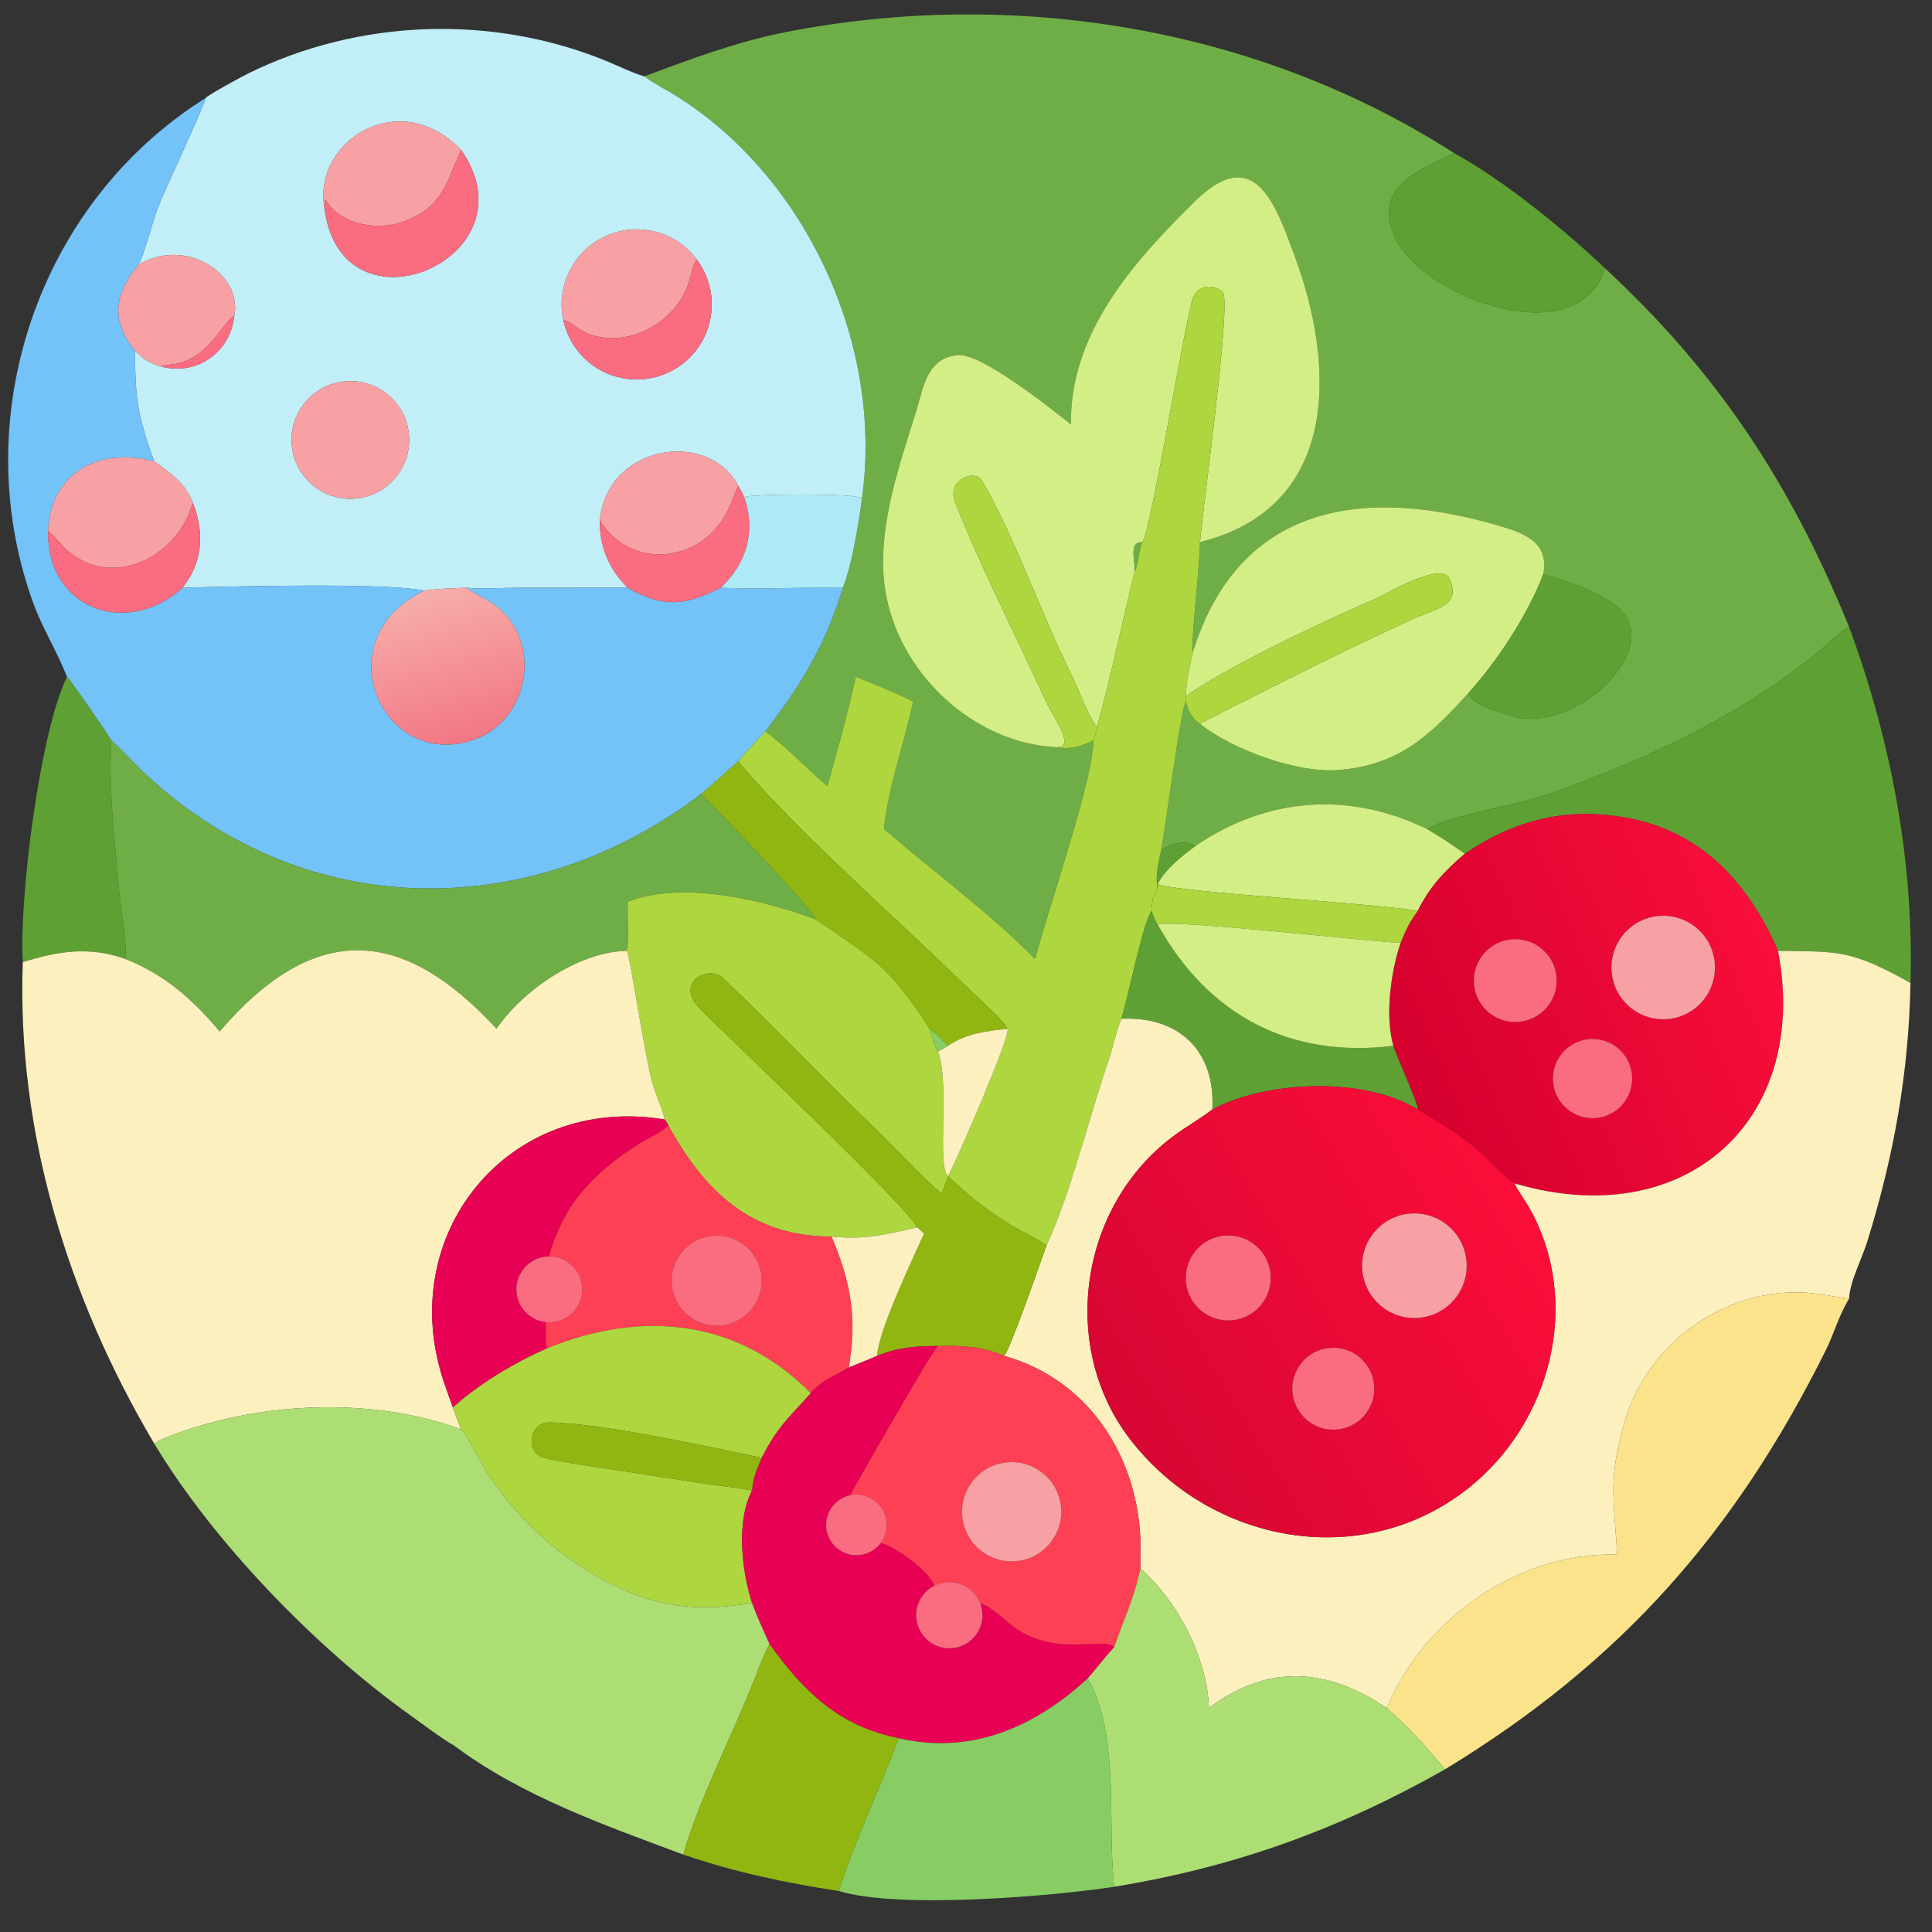 <?xml version="1.0" encoding="utf-8" ?><svg xmlns="http://www.w3.org/2000/svg" xmlns:xlink="http://www.w3.org/1999/xlink" width="1024" height="1024" viewBox="0 0 1024 1024"><rect x="0" y="0" width="1024" height="1024" fill="#333333" stroke="none"/><path fill="#6FAE46" transform="scale(2 2)" d="M170.725 20.241C183.111 15.626 195.481 10.979 208.535 8.447C268.82 -3.246 333.307 7.191 385.319 40.551C376.08 45.108 363.442 49.628 369.745 63.052C377.15 78.822 416.586 93.184 424.775 72.606C425.015 72.032 424.953 71.74 425.343 71.093C455.519 99.08 474.589 128.326 490.032 166.129C488.501 166.67 483.799 171.137 482.217 172.445C461.444 189.633 436.194 201.325 410.929 210.279C401.957 213.459 385.065 215.879 378.151 219.675C357.684 209.72 335.957 211.14 316.842 224.151C313.704 222.388 310.681 223.696 307.768 225.147C309.153 217.357 312.713 189.292 314.21 185.941C315.061 188.583 315.69 190.154 318.015 191.856C326.637 198.689 343.839 204.959 354.735 204.071C371.077 202.739 379.149 194.628 389.266 183.554C389.814 186.861 396.923 188.518 399.742 189.476C414.84 195.156 437.839 175.627 431.149 163.789C427.798 157.86 415.212 153.878 408.974 152.222C410.683 143.669 403.854 141.248 397.072 139.263C361.117 128.738 328.227 133.637 316.079 172.947C315.428 171.501 318.1 148.673 318.015 143.664C355.009 134.483 353.907 97.25 343.282 68.339C338.002 53.97 332.407 37.051 315.713 54.288C299.886 69.898 283.416 88.725 283.809 112.464C277.576 107.473 259.811 93.484 253.807 94.089C245.455 94.93 244.755 102.747 242.664 109.392C238.096 123.909 232.194 140.878 234.565 156.251C237.947 178.177 257.731 197.004 280.139 198.043C283.874 198.691 286.39 197.771 289.714 196.284C290.032 205.491 277.808 240.887 274.304 254.137C262.581 242.174 247.101 230.735 234.234 219.675C235.341 208.959 239.638 196.708 242.016 185.941C238.138 183.9 230.96 181.024 226.785 179.348C224.613 189.46 222.029 198.408 219.272 208.355C214.959 204.678 206.957 196.608 202.778 193.828C212.276 181.604 218.825 170.779 223.357 155.762C225.76 149.968 227.654 138.211 228.441 131.983C234.066 91.627 213.896 47.23 179.363 25.522C176.671 23.83 173.455 22.229 170.919 20.384L170.725 20.241Z"/><path fill="#C1EEF7" transform="scale(2 2)" d="M54.435 26.012C55.092 25.174 64.266 20.212 65.69 19.509C95.057 5.01 130.378 3.735 160.698 16.171C163.838 17.458 167.127 19.115 170.345 20.124L170.725 20.241L170.919 20.384C173.455 22.229 176.671 23.83 179.363 25.522C213.896 47.23 234.066 91.627 228.441 131.983C225.978 130.682 201.097 130.95 197.749 131.59L197.316 131.983C196.74 130.688 196.297 129.882 195.605 128.674C187.492 113.575 160.825 117.96 158.966 137.922C158.84 144.351 161.189 150.376 165.633 155.007L166.367 155.762L137.43 155.766C133.476 155.772 127.19 156.11 123.585 155.762C119.936 155.91 116.055 155.98 112.464 156.52C101.705 154.345 61.003 155.425 48.318 155.762C53.764 149.086 54.179 141.219 51.177 133.417C49.35 128.335 45.14 125.189 40.859 122.304C36.67 110.686 35.725 105.905 35.816 92.977C38.151 95.281 39.558 96.267 42.801 97.15C52.19 99.621 61.07 93.305 62.082 83.751C64.371 72.892 49.605 62.616 36.732 70.124C38.58 66.379 40.228 59.375 41.791 55.127C43.072 51.643 54.683 26.856 54.435 26.012ZM122.199 39.732C105.95 22.805 83.045 37.225 85.945 54.884C90.23 90.669 142.314 68.515 122.199 39.732ZM184.714 68.837C179.113 61.279 168.983 58.678 160.434 62.604C151.885 66.53 147.256 75.909 149.339 85.082C151.132 92.978 157.533 98.999 165.523 100.306C173.514 101.613 181.499 97.946 185.715 91.033C189.931 84.12 189.535 75.342 184.714 68.837ZM90.607 101.156C82.028 102.405 76.114 110.41 77.441 118.977C78.767 127.544 86.826 133.385 95.381 131.98C103.826 130.593 109.576 122.66 108.266 114.203C106.956 105.746 99.076 99.924 90.607 101.156Z"/><path fill="#73C2F8" transform="scale(2 2)" d="M17.757 179.348C15.118 172.632 11.227 166.48 8.78 159.734C-9.021 110.658 10.05 53.862 54.435 26.012C54.683 26.856 43.072 51.643 41.791 55.127C40.228 59.375 38.58 66.379 36.732 70.124C30.325 77.794 29.213 84.882 35.816 92.977C35.725 105.905 36.67 110.686 40.859 122.304C26.722 118.44 13.494 124.806 12.726 140.708C12.415 161.591 33.797 168.978 48.318 155.762C61.003 155.425 101.705 154.345 112.464 156.52C87.478 168.665 99.353 199.609 120.615 197.189C140.384 194.939 145.287 169.285 130.064 159.629C127.986 158.291 125.514 157.26 123.585 155.762C127.19 156.11 133.476 155.772 137.43 155.766L166.367 155.762C175.688 161.178 181.536 160.512 190.989 155.762C200.966 156.218 213.09 155.58 223.357 155.762C218.825 170.779 212.276 181.604 202.778 193.828C200.628 196.238 197.517 199.395 195.605 201.768C192.415 204.63 189.156 207.631 185.856 210.345C140.192 245.326 78.889 244.451 36.795 203.452C34.475 201.193 32.306 198.692 29.848 196.558L29.529 196.284C27.615 193.179 20.06 182.128 17.757 179.348Z"/><path fill="#F8A1A4" transform="scale(2 2)" d="M122.199 39.732L122.111 39.916C118.264 48.19 117.624 54.731 106.958 58.702C100.294 61.184 90.458 59.755 86.46 53.183C85.895 52.256 85.959 54.524 85.945 54.884C83.045 37.225 105.95 22.805 122.199 39.732Z"/><path fill="#FA6C80" transform="scale(2 2)" d="M85.945 54.884C85.959 54.524 85.895 52.256 86.46 53.183C90.458 59.755 100.294 61.184 106.958 58.702C117.624 54.731 118.264 48.19 122.111 39.916L122.199 39.732C142.314 68.515 90.23 90.669 85.945 54.884Z"/><path fill="#5EA033" transform="scale(2 2)" d="M385.319 40.551C398.46 47.729 414.682 60.965 425.343 71.093C424.953 71.74 425.015 72.032 424.775 72.606C416.586 93.184 377.15 78.822 369.745 63.052C363.442 49.628 376.08 45.108 385.319 40.551Z"/><path fill="#D2EE84" transform="scale(2 2)" d="M318.015 143.664C318.662 135.243 326.463 79.596 324.022 77.367C321.607 75.161 317.331 75.428 316.063 79.19C313.936 85.504 304.838 141.789 302.697 143.664C299.232 143.734 300.687 147.489 300.744 151.334C297.328 165.104 294.504 179.012 290.69 192.785C288.276 189.559 285.941 182.826 284.018 178.974C275.98 162.88 268.984 142.414 260.179 127.281C258.446 124.303 250.642 127.019 253.175 133.297C257.837 144.85 262.929 155.785 268.329 166.995L277.334 186.166C279.178 190.113 285.142 198.076 280.139 198.043C257.731 197.004 237.947 178.177 234.565 156.251C232.194 140.878 238.096 123.909 242.664 109.392C244.755 102.747 245.455 94.93 253.807 94.089C259.811 93.484 277.576 107.473 283.809 112.464C283.416 88.725 299.886 69.898 315.713 54.288C332.407 37.051 338.002 53.97 343.282 68.339C353.907 97.25 355.009 134.483 318.015 143.664Z"/><path fill="#F8A1A4" transform="scale(2 2)" d="M184.714 68.837C183.712 69.626 182.896 73.75 182.397 75.243C178.824 85.945 165.063 93.12 154.581 87.844C153.527 87.315 150.145 84.731 149.499 84.878L149.339 85.082C147.256 75.909 151.885 66.53 160.434 62.604C168.983 58.678 179.113 61.279 184.714 68.837Z"/><path fill="#F8A1A4" transform="scale(2 2)" d="M35.816 92.977C29.213 84.882 30.325 77.794 36.732 70.124C49.605 62.616 64.371 72.892 62.082 83.751C59.288 84.831 55.697 94.54 46.82 96.382C45.852 96.582 43.524 96.701 42.801 97.15C39.558 96.267 38.151 95.281 35.816 92.977Z"/><path fill="#FA6C80" transform="scale(2 2)" d="M149.339 85.082L149.499 84.878C150.145 84.731 153.527 87.315 154.581 87.844C165.063 93.12 178.824 85.945 182.397 75.243C182.896 73.75 183.712 69.626 184.714 68.837C189.535 75.342 189.931 84.12 185.715 91.033C181.499 97.946 173.514 101.613 165.523 100.306C157.533 98.999 151.132 92.978 149.339 85.082Z"/><path fill="#AED63F" transform="scale(2 2)" d="M302.697 143.664C304.838 141.789 313.936 85.504 316.063 79.19C317.331 75.428 321.607 75.161 324.022 77.367C326.463 79.596 318.662 135.243 318.015 143.664C318.1 148.673 315.428 171.501 316.079 172.947C315.146 177.13 314.456 180.327 314.21 184.617L314.21 185.941C312.713 189.292 309.153 217.357 307.768 225.147C307.128 228.349 306.064 232.334 306.793 235.507C305.352 237.972 305.379 238.533 305.138 241.398C302.614 245.662 299.314 263.012 297.181 269.984C296.126 272.295 294.769 278.171 293.773 281.053C288.644 295.891 283.788 316.193 277.323 330.063C275.534 328.66 270.179 326.084 267.94 324.692C261.236 320.526 256.934 317.071 251.245 311.718L251.245 311.718C253.542 307.394 267.626 275.072 267.049 272.647C265.571 270.229 262.001 267.065 259.84 264.977L247.47 253.185C231.439 237.897 209.696 218.472 195.605 201.768C197.517 199.395 200.628 196.238 202.778 193.828C206.957 196.608 214.959 204.678 219.272 208.355C222.029 198.408 224.613 189.46 226.785 179.348C230.96 181.024 238.138 183.9 242.016 185.941C239.638 196.708 235.341 208.959 234.234 219.675C247.101 230.735 262.581 242.174 274.304 254.137C277.808 240.887 290.032 205.491 289.714 196.284C290.239 195.469 290.495 193.78 290.69 192.785C294.504 179.012 297.328 165.104 300.744 151.334C301.87 148.785 301.653 146.042 302.697 143.664Z"/><path fill="#FA6C80" transform="scale(2 2)" d="M42.801 97.15C43.524 96.701 45.852 96.582 46.82 96.382C55.697 94.54 59.288 84.831 62.082 83.751C61.07 93.305 52.19 99.621 42.801 97.15Z"/><path fill="#F8A1A4" transform="scale(2 2)" d="M95.381 131.98C86.826 133.385 78.767 127.544 77.441 118.977C76.114 110.41 82.028 102.405 90.607 101.156C99.076 99.924 106.956 105.746 108.266 114.203C109.576 122.66 103.826 130.593 95.381 131.98Z"/><path fill="#F8A1A4" transform="scale(2 2)" d="M195.605 128.674C194.272 131.927 193.403 134.849 191.299 137.979C183.573 149.469 166.587 150.351 158.966 137.922C160.825 117.96 187.492 113.575 195.605 128.674Z"/><path fill="#F8A1A4" transform="scale(2 2)" d="M12.726 140.708C13.494 124.806 26.722 118.44 40.859 122.304C45.14 125.189 49.35 128.335 51.177 133.417C51.1 133.49 51.023 133.564 50.946 133.638C46.98 147.486 30.146 156.185 18.089 146.09C16.182 144.493 14.752 142.305 12.726 140.708Z"/><path fill="#AED63F" transform="scale(2 2)" d="M280.139 198.043C285.142 198.076 279.178 190.113 277.334 186.166L268.329 166.995C262.929 155.785 257.837 144.85 253.175 133.297C250.642 127.019 258.446 124.303 260.179 127.281C268.984 142.414 275.98 162.88 284.018 178.974C285.941 182.826 288.276 189.559 290.69 192.785C290.495 193.78 290.239 195.469 289.714 196.284C286.39 197.771 283.874 198.691 280.139 198.043Z"/><path fill="#FA6C80" transform="scale(2 2)" d="M158.966 137.922C166.587 150.351 183.573 149.469 191.299 137.979C193.403 134.849 194.272 131.927 195.605 128.674C196.297 129.882 196.74 130.688 197.316 131.983C200.328 140.908 197.845 149.417 190.989 155.762C181.536 160.512 175.688 161.178 166.367 155.762L165.633 155.007C161.189 150.376 158.84 144.351 158.966 137.922Z"/><path fill="#AEE9F6" transform="scale(2 2)" d="M197.316 131.983L197.749 131.59C201.097 130.95 225.978 130.682 228.441 131.983C227.654 138.211 225.76 149.968 223.357 155.762C213.09 155.58 200.966 156.218 190.989 155.762C197.845 149.417 200.328 140.908 197.316 131.983Z"/><path fill="#FA6C80" transform="scale(2 2)" d="M12.726 140.708C14.752 142.305 16.182 144.493 18.089 146.09C30.146 156.185 46.98 147.486 50.946 133.638C51.023 133.564 51.1 133.49 51.177 133.417C54.179 141.219 53.764 149.086 48.318 155.762C33.797 168.978 12.415 161.591 12.726 140.708Z"/><path fill="#D2EE84" transform="scale(2 2)" d="M408.974 152.222C404.906 162.864 396.882 175.127 389.266 183.554C379.149 194.628 371.077 202.739 354.735 204.071C343.839 204.959 326.637 198.689 318.015 191.856C318.531 191.257 354.683 173.321 357.446 171.997L373.98 164.217C380.206 161.344 387.468 160.695 384.152 153.384C381.997 148.634 367.35 157.425 364.493 158.697C352.529 163.799 323.993 177.227 314.21 184.617C314.456 180.327 315.146 177.13 316.079 172.947C328.227 133.637 361.117 128.738 397.072 139.263C403.854 141.248 410.683 143.669 408.974 152.222Z"/><path fill="#6FAE46" transform="scale(2 2)" d="M300.744 151.334C300.687 147.489 299.232 143.734 302.697 143.664C301.653 146.042 301.87 148.785 300.744 151.334Z"/><path fill="#AED63F" transform="scale(2 2)" d="M314.21 184.617C323.993 177.227 352.529 163.799 364.493 158.697C367.35 157.425 381.997 148.634 384.152 153.384C387.468 160.695 380.206 161.344 373.98 164.217L357.446 171.997C354.683 173.321 318.531 191.257 318.015 191.856C315.69 190.154 315.061 188.583 314.21 185.941L314.21 184.617Z"/><path fill="#5EA033" transform="scale(2 2)" d="M389.266 183.554C396.882 175.127 404.906 162.864 408.974 152.222C415.212 153.878 427.798 157.86 431.149 163.789C437.839 175.627 414.84 195.156 399.742 189.476C396.923 188.518 389.814 186.861 389.266 183.554Z"/><defs><linearGradient id="gradient_0" gradientUnits="userSpaceOnUse" x1="124.237" y1="195.826" x2="112.907" y2="156.809"><stop offset="0" stop-color="#F27785"/><stop offset="1" stop-color="#F7AEAA"/></linearGradient></defs><path fill="url(#gradient_0)" transform="scale(2 2)" d="M112.464 156.52C116.055 155.98 119.936 155.91 123.585 155.762C125.514 157.26 127.986 158.291 130.064 159.629C145.287 169.285 140.384 194.939 120.615 197.189C99.353 199.609 87.478 168.665 112.464 156.52Z"/><path fill="#5EA033" transform="scale(2 2)" d="M378.151 219.675C385.065 215.879 401.957 213.459 410.929 210.279C436.194 201.325 461.444 189.633 482.217 172.445C483.799 171.137 488.501 166.67 490.032 166.129C501.152 196.326 507.223 228.229 506.296 260.504C490.677 251.78 487.55 252.162 471.212 252.001C463.475 234.345 451.301 220.415 431.156 216.731C415.354 213.841 401.535 217.147 388.199 226.248C384.656 223.722 381.859 221.902 378.151 219.675Z"/><path fill="#5EA033" transform="scale(2 2)" d="M17.757 179.348C20.06 182.128 27.615 193.179 29.529 196.284C28.693 209.358 30.461 223.077 31.584 236.075C31.994 240.816 33.815 249.89 33.194 254.137C23.688 250.714 15.268 252.075 6.038 254.98C5.009 238.601 10.499 194.096 17.757 179.348Z"/><path fill="#6FAE46" transform="scale(2 2)" d="M29.529 196.284L29.848 196.558C32.306 198.692 34.475 201.193 36.795 203.452C78.889 244.451 140.192 245.326 185.856 210.345C190.542 215.289 214.457 239.823 216.169 243.649C202.142 238.411 180.62 233.323 166.367 238.983C166.225 241.198 166.673 250.755 166.186 251.738L165.584 252.001C153.092 252.501 138.633 262.363 131.572 272.647C107.227 246.183 83.854 243.423 58.212 273.361C51.132 264.896 43.601 258.229 33.194 254.137C33.815 249.89 31.994 240.816 31.584 236.075C30.461 223.077 28.693 209.358 29.529 196.284Z"/><path fill="#91B611" transform="scale(2 2)" d="M185.856 210.345C189.156 207.631 192.415 204.63 195.605 201.768C209.696 218.472 231.439 237.897 247.47 253.185L259.84 264.977C262.001 267.065 265.571 270.229 267.049 272.647C261.326 273.26 256.103 273.833 251.245 277.151C250.121 275.918 247.672 273.439 246.317 272.647C235.589 255.712 231.164 253.989 216.39 243.804L216.169 243.649C214.457 239.823 190.542 215.289 185.856 210.345Z"/><path fill="#D2EE84" transform="scale(2 2)" d="M316.842 224.151C335.957 211.14 357.684 209.72 378.151 219.675C381.859 221.902 384.656 223.722 388.199 226.248C382.922 230.705 378.771 235.159 375.715 241.398C362.063 239.135 311.177 236.48 306.793 234.246C308.718 230.37 313.395 226.66 316.842 224.151Z"/><defs><linearGradient id="gradient_1" gradientUnits="userSpaceOnUse" x1="373.146" y1="286.639" x2="468.188" y2="246.422"><stop offset="0" stop-color="#D4002E"/><stop offset="1" stop-color="#F90E3A"/></linearGradient></defs><path fill="url(#gradient_1)" transform="scale(2 2)" d="M375.715 241.398C378.771 235.159 382.922 230.705 388.199 226.248C401.535 217.147 415.354 213.841 431.156 216.731C451.301 220.415 463.475 234.345 471.212 252.001C479.792 297.185 446.334 326.94 401.369 313.607C398.201 311.548 395.381 308.046 392.485 305.524C387.316 301.02 381.597 297.487 375.715 294.045C376.07 293.052 370.135 280.052 369.24 277.151C367.006 269.323 368.527 257.586 371.163 249.875C372.698 246.152 373.379 244.635 375.715 241.398ZM438.947 242.813C431.436 243.819 426.166 250.728 427.182 258.238C428.197 265.747 435.113 271.009 442.621 269.983C450.116 268.96 455.365 262.06 454.351 254.564C453.338 247.068 446.444 241.809 438.947 242.813ZM400.77 248.921C394.72 249.355 390.17 254.614 390.61 260.664C391.051 266.714 396.316 271.258 402.365 270.811C408.405 270.364 412.941 265.109 412.501 259.069C412.061 253.029 406.811 248.487 400.77 248.921ZM419.587 275.629C414.021 276.968 410.555 282.521 411.797 288.109C413.039 293.697 418.53 297.26 424.139 296.115C427.855 295.357 430.873 292.652 432.033 289.041C433.193 285.43 432.314 281.474 429.734 278.694C427.154 275.914 423.275 274.742 419.587 275.629Z"/><path fill="#5EA033" transform="scale(2 2)" d="M307.768 225.147C310.681 223.696 313.704 222.388 316.842 224.151C313.395 226.66 308.718 230.37 306.793 234.246L306.793 235.507C306.064 232.334 307.128 228.349 307.768 225.147Z"/><path fill="#AED63F" transform="scale(2 2)" d="M306.793 235.507L306.793 234.246C311.177 236.48 362.063 239.135 375.715 241.398C373.379 244.635 372.698 246.152 371.163 249.875C362.557 249.48 310.961 243.616 306.793 244.992C306.156 244.209 305.463 242.355 305.138 241.398C305.379 238.533 305.352 237.972 306.793 235.507Z"/><path fill="#AED63F" transform="scale(2 2)" d="M166.367 238.983C180.62 233.323 202.142 238.411 216.169 243.649L216.39 243.804C231.164 253.989 235.589 255.712 246.317 272.647C246.781 274.198 247.666 277.31 248.587 278.641C251.79 287.576 248.167 308.958 251.245 311.718L251.245 311.718C250.796 313 250.071 315.23 249.513 316.383C243.429 311.043 237.342 304.281 231.445 298.615C218.02 285.695 204.918 271.765 191.423 259.073C187.754 255.743 178.624 260.283 185.485 267.284C192.733 274.68 239.725 318.929 243.068 325.248C234.717 327.193 229.156 328.598 220.397 327.699C198.92 327.751 186.552 315.439 177.095 298.205C176.963 297.834 176.401 297.046 176.157 296.675C175.73 294.397 173.961 290.528 173.193 288.094C171.047 281.295 167.104 254.098 166.208 252.173L165.584 252.001L166.186 251.738C166.673 250.755 166.225 241.198 166.367 238.983Z"/><path fill="#5EA033" transform="scale(2 2)" d="M297.181 269.984C299.314 263.012 302.614 245.662 305.138 241.398C305.463 242.355 306.156 244.209 306.793 244.992C320.264 269.315 342.16 280.519 369.24 277.151C370.135 280.052 376.07 293.052 375.715 294.045C361.727 285.284 335.588 286.274 321.267 294.045C322.157 278.613 312.55 269.294 297.181 269.984Z"/><path fill="#F8A1A4" transform="scale(2 2)" d="M442.621 269.983C435.113 271.009 428.197 265.747 427.182 258.238C426.166 250.728 431.436 243.819 438.947 242.813C446.444 241.809 453.338 247.068 454.351 254.564C455.365 262.06 450.116 268.96 442.621 269.983Z"/><path fill="#D2EE84" transform="scale(2 2)" d="M306.793 244.992C310.961 243.616 362.557 249.48 371.163 249.875C368.527 257.586 367.006 269.323 369.24 277.151C342.16 280.519 320.264 269.315 306.793 244.992Z"/><path fill="#FA6C80" transform="scale(2 2)" d="M402.365 270.811C396.316 271.258 391.051 266.714 390.61 260.664C390.17 254.614 394.72 249.355 400.77 248.921C406.811 248.487 412.061 253.029 412.501 259.069C412.941 265.109 408.405 270.364 402.365 270.811Z"/><path fill="#FBF0BE" transform="scale(2 2)" d="M131.572 272.647C138.633 262.363 153.092 252.501 165.584 252.001L166.208 252.173C167.104 254.098 171.047 281.295 173.193 288.094C173.961 290.528 175.73 294.397 176.157 296.675C134.687 289.826 104.324 327.243 117.714 366.477C118.47 368.691 119.223 370.821 120.033 372.998C120.675 374.735 121.484 377.157 122.199 378.804C97.799 369.788 66.824 371.589 43.15 381.305C42.444 381.594 41.506 382.145 40.859 382.545C18.054 344.001 4.407 300.036 6.038 254.98C15.268 252.075 23.688 250.714 33.194 254.137C43.601 258.229 51.132 264.896 58.212 273.361C83.854 243.423 107.227 246.183 131.572 272.647Z"/><path fill="#FBF0BE" transform="scale(2 2)" d="M471.212 252.001C487.55 252.162 490.677 251.78 506.296 260.504C505.832 284.384 501.926 306.155 494.872 328.945C493.503 333.367 490.174 339.744 490.032 344.164C486.087 343.663 482.009 342.741 478.117 342.541C456.915 341.453 436.63 356.088 430.678 376.367C426.212 391.582 427.575 396.176 428.587 411.986C402.505 411.223 377.425 428.82 367.495 452.645C351.903 442.112 336.196 440.74 320.372 452.645C319.955 439.365 312.165 424.436 302.247 415.691C302.113 413.025 302.337 410.127 302.2 407.404C301.099 385.377 288.208 365.517 266.146 359.333C268.002 356.867 275.899 334.014 277.323 330.063C283.788 316.193 288.644 295.891 293.773 281.053C294.769 278.171 296.126 272.295 297.181 269.984C312.55 269.294 322.157 278.613 321.267 294.045C317.361 296.992 313.37 299.116 309.447 302.261C285.789 321.232 280.989 357.448 299.544 381.491C320.864 409.116 360.975 416.552 388.952 394.521C411.095 377.084 419.293 345.137 405.363 320.226C404.698 319.037 401.468 314.305 401.369 313.607C446.334 326.94 479.792 297.185 471.212 252.001Z"/><path fill="#91B611" transform="scale(2 2)" d="M251.245 311.718C256.934 317.071 261.236 320.526 267.94 324.692C270.179 326.084 275.534 328.66 277.323 330.063C275.899 334.014 268.002 356.867 266.146 359.333C260.555 356.87 254.639 356.485 248.587 356.724C242.908 356.656 237.768 357.108 232.442 359.333C232.761 352.673 241.695 334.039 244.885 326.906L243.068 325.248C239.725 318.929 192.733 274.68 185.485 267.284C178.624 260.283 187.754 255.743 191.423 259.073C204.918 271.765 218.02 285.695 231.445 298.615C237.342 304.281 243.429 311.043 249.513 316.383C250.071 315.23 250.796 313 251.245 311.718Z"/><path fill="#FBF0BE" transform="scale(2 2)" d="M251.245 277.151C256.103 273.833 261.326 273.26 267.049 272.647C267.626 275.072 253.542 307.394 251.245 311.718C248.167 308.958 251.79 287.576 248.587 278.641L251.245 277.151Z"/><path fill="#87CD64" transform="scale(2 2)" d="M246.317 272.647C247.672 273.439 250.121 275.918 251.245 277.151L248.587 278.641C247.666 277.31 246.781 274.198 246.317 272.647Z"/><path fill="#FA6C80" transform="scale(2 2)" d="M424.139 296.115C418.53 297.26 413.039 293.697 411.797 288.109C410.555 282.521 414.021 276.968 419.587 275.629C423.275 274.742 427.154 275.914 429.734 278.694C432.314 281.474 433.193 285.43 432.033 289.041C430.873 292.652 427.855 295.357 424.139 296.115Z"/><defs><linearGradient id="gradient_2" gradientUnits="userSpaceOnUse" x1="298.123" y1="378.933" x2="402.23" y2="315.976"><stop offset="0" stop-color="#D70633"/><stop offset="1" stop-color="#FB0D39"/></linearGradient></defs><path fill="url(#gradient_2)" transform="scale(2 2)" d="M321.267 294.045C335.588 286.274 361.727 285.284 375.715 294.045C381.597 297.487 387.316 301.02 392.485 305.524C395.381 308.046 398.201 311.548 401.369 313.607C401.468 314.305 404.698 319.037 405.363 320.226C419.293 345.137 411.095 377.084 388.952 394.521C360.975 416.552 320.864 409.116 299.544 381.491C280.989 357.448 285.789 321.232 309.447 302.261C313.37 299.116 317.361 296.992 321.267 294.045ZM373.011 321.691C365.427 322.693 360.091 329.652 361.09 337.236C362.09 344.82 369.046 350.16 376.631 349.164C384.22 348.168 389.563 341.206 388.564 333.617C387.564 326.028 380.6 320.688 373.011 321.691ZM325.264 327.413C319.068 327.543 314.142 332.655 314.241 338.851C314.341 345.047 319.429 349.999 325.626 349.929C331.865 349.859 336.857 344.728 336.757 338.489C336.657 332.251 331.502 327.283 325.264 327.413ZM351.423 357.334C345.547 358.387 341.623 363.987 342.639 369.87C343.654 375.752 349.228 379.712 355.117 378.735C361.061 377.749 365.066 372.112 364.041 366.175C363.016 360.238 357.353 356.27 351.423 357.334Z"/><path fill="#E70054" transform="scale(2 2)" d="M120.033 372.998C119.223 370.821 118.47 368.691 117.714 366.477C104.324 327.243 134.687 289.826 176.157 296.675C176.401 297.046 176.963 297.834 177.095 298.205C175.549 300.114 171.699 301.617 169.436 303.062C157.392 310.748 149.321 319.029 145.488 332.966C140.891 333.017 137.121 336.624 136.868 341.214C136.615 345.805 139.966 349.804 144.53 350.359C144.874 352.008 144.38 356.389 145.036 357.311C136.475 361.044 126.927 366.733 120.033 372.998Z"/><path fill="#FE4055" transform="scale(2 2)" d="M145.488 332.966C149.321 319.029 157.392 310.748 169.436 303.062C171.699 301.617 175.549 300.114 177.095 298.205C186.552 315.439 198.92 327.751 220.397 327.699C225.512 339.829 227.203 349.128 224.946 362.429C221.407 364.504 217.421 365.995 214.879 369.215C195.471 349.521 170.049 347.079 145.036 357.311C144.38 356.389 144.874 352.008 144.53 350.359C147.762 350.752 150.944 349.314 152.785 346.628C154.625 343.941 154.817 340.454 153.283 337.582C151.749 334.71 148.744 332.93 145.488 332.966ZM187.596 327.667C181.109 328.963 176.909 335.285 178.229 341.767C179.55 348.25 185.886 352.426 192.364 351.082C198.808 349.745 202.957 343.448 201.644 336.999C200.331 330.55 194.05 326.378 187.596 327.667Z"/><path fill="#F8A1A4" transform="scale(2 2)" d="M376.631 349.164C369.046 350.16 362.09 344.82 361.09 337.236C360.091 329.652 365.427 322.693 373.011 321.691C380.6 320.688 387.564 326.028 388.564 333.617C389.563 341.206 384.22 348.168 376.631 349.164Z"/><path fill="#FBF0BE" transform="scale(2 2)" d="M220.397 327.699C229.156 328.598 234.717 327.193 243.068 325.248L244.885 326.906C241.695 334.039 232.761 352.673 232.442 359.333C229.915 360.467 227.344 361.36 224.946 362.429C227.203 349.128 225.512 339.829 220.397 327.699Z"/><path fill="#FA6C80" transform="scale(2 2)" d="M325.626 349.929C319.429 349.999 314.341 345.047 314.241 338.851C314.142 332.655 319.068 327.543 325.264 327.413C331.502 327.283 336.657 332.251 336.757 338.489C336.857 344.728 331.865 349.859 325.626 349.929Z"/><path fill="#FA6C80" transform="scale(2 2)" d="M192.364 351.082C185.886 352.426 179.55 348.25 178.229 341.767C176.909 335.285 181.109 328.963 187.596 327.667C194.05 326.378 200.331 330.55 201.644 336.999C202.957 343.448 198.808 349.745 192.364 351.082Z"/><path fill="#FA6C80" transform="scale(2 2)" d="M144.53 350.359C139.966 349.804 136.615 345.805 136.868 341.214C137.121 336.624 140.891 333.017 145.488 332.966C148.744 332.93 151.749 334.71 153.283 337.582C154.817 340.454 154.625 343.941 152.785 346.628C150.944 349.314 147.762 350.752 144.53 350.359Z"/><path fill="#FAE38B" transform="scale(2 2)" d="M428.587 411.986C427.575 396.176 426.212 391.582 430.678 376.367C436.63 356.088 456.915 341.453 478.117 342.541C482.009 342.741 486.087 343.663 490.032 344.164C487.285 348.596 486.119 353.285 483.81 357.918C459.749 406.191 429.671 440.445 382.951 468.89C377.517 462.369 374.083 458.516 367.495 452.645C377.425 428.82 402.505 411.223 428.587 411.986Z"/><path fill="#AED63F" transform="scale(2 2)" d="M145.036 357.311C170.049 347.079 195.471 349.521 214.879 369.215C208.916 375.887 206.174 377.965 201.855 386.345C188.808 383.57 158.673 377.03 145.543 376.978C140.409 376.813 138.752 385.123 144.561 386.444C149.802 387.637 154.933 388.291 160.233 389.1L185.005 392.924C189.524 393.59 194.904 394.173 199.318 394.994C195.031 403.062 196.585 416.43 199.318 424.824C189.635 426.322 182.206 426.548 172.534 424.034C154.932 418.527 139.317 405.93 129.252 390.5C127.787 388.255 123.573 379.922 122.199 378.804C121.484 377.157 120.675 374.735 120.033 372.998C126.927 366.733 136.475 361.044 145.036 357.311Z"/><path fill="#E70054" transform="scale(2 2)" d="M232.442 359.333C237.768 357.108 242.908 356.656 248.587 356.724C247.068 357.781 226.87 393.334 225.269 396.261C221.78 397.013 219.205 399.976 218.948 403.536C218.691 407.095 220.813 410.398 224.158 411.643C227.502 412.889 231.268 411.778 233.401 408.917C236.61 409.409 246.845 416.703 247.511 420.257C243.339 422.437 241.628 427.52 243.633 431.779C245.638 436.039 250.645 437.96 254.984 436.134C259.324 434.308 261.451 429.385 259.807 424.974C261.671 425.096 265.847 428.834 267.389 430.125C278.875 439.745 291.902 433.538 295.294 436.486C292.736 439.256 290.661 442.047 288.243 444.812C274.396 457.554 257.484 465.153 238.196 460.655C222.478 457.512 213.043 448.427 203.929 435.719C202.246 431.916 200.709 428.761 199.318 424.824C196.585 416.43 195.031 403.062 199.318 394.994C199.539 391.411 200.512 389.602 201.855 386.345C206.174 377.965 208.916 375.887 214.879 369.215C217.421 365.995 221.407 364.504 224.946 362.429C227.344 361.36 229.915 360.467 232.442 359.333Z"/><path fill="#FE4055" transform="scale(2 2)" d="M248.587 356.724C254.639 356.485 260.555 356.87 266.146 359.333C288.208 365.517 301.099 385.377 302.2 407.404C302.337 410.127 302.113 413.025 302.247 415.691C300.158 424.766 298.017 428.447 295.294 436.486C291.902 433.538 278.875 439.745 267.389 430.125C265.847 428.834 261.671 425.096 259.807 424.974C258.928 422.612 257.076 420.743 254.724 419.84C252.371 418.938 249.744 419.09 247.511 420.257C246.845 416.703 236.61 409.409 233.401 408.917C235.403 406.233 235.53 402.589 233.72 399.772C231.91 396.955 228.542 395.556 225.269 396.261C226.87 393.334 247.068 357.781 248.587 356.724ZM265.382 387.765C258.305 389.26 253.764 396.191 255.219 403.276C256.675 410.362 263.58 414.942 270.673 413.526C277.823 412.099 282.448 405.127 280.981 397.985C279.514 390.843 272.516 386.258 265.382 387.765Z"/><path fill="#FA6C80" transform="scale(2 2)" d="M355.117 378.735C349.228 379.712 343.654 375.752 342.639 369.87C341.623 363.987 345.547 358.387 351.423 357.334C357.353 356.27 363.016 360.238 364.041 366.175C365.066 372.112 361.061 377.749 355.117 378.735Z"/><path fill="#ADDE74" transform="scale(2 2)" d="M40.859 382.545C41.506 382.145 42.444 381.594 43.15 381.305C66.824 371.589 97.799 369.788 122.199 378.804C123.573 379.922 127.787 388.255 129.252 390.5C139.317 405.93 154.932 418.527 172.534 424.034C182.206 426.548 189.635 426.322 199.318 424.824C200.709 428.761 202.246 431.916 203.929 435.719C202.473 438.366 201.28 441.562 200.18 444.4C194.34 459.478 185.509 476.154 181.071 491.48C160.044 483.617 138.177 476.007 120.033 462.367C118.363 461.662 110.591 455.892 108.662 454.514C83.927 436.851 56.607 408.747 40.859 382.545Z"/><path fill="#91B611" transform="scale(2 2)" d="M199.318 394.994C194.904 394.173 189.524 393.59 185.005 392.924L160.233 389.1C154.933 388.291 149.802 387.637 144.561 386.444C138.752 385.123 140.409 376.813 145.543 376.978C158.673 377.03 188.808 383.57 201.855 386.345C200.512 389.602 199.539 391.411 199.318 394.994Z"/><path fill="#F8A1A4" transform="scale(2 2)" d="M270.673 413.526C263.58 414.942 256.675 410.362 255.219 403.276C253.764 396.191 258.305 389.26 265.382 387.765C272.516 386.258 279.514 390.843 280.981 397.985C282.448 405.127 277.823 412.099 270.673 413.526Z"/><path fill="#FA6C80" transform="scale(2 2)" d="M233.401 408.917C231.268 411.778 227.502 412.889 224.158 411.643C220.813 410.398 218.691 407.095 218.948 403.536C219.205 399.976 221.78 397.013 225.269 396.261C228.542 395.556 231.91 396.955 233.72 399.772C235.53 402.589 235.403 406.233 233.401 408.917Z"/><path fill="#ADDE74" transform="scale(2 2)" d="M302.247 415.691C312.165 424.436 319.955 439.365 320.372 452.645C336.196 440.74 351.903 442.112 367.495 452.645C374.083 458.516 377.517 462.369 382.951 468.89C354.902 484.773 327.31 494.786 295.294 500.008C293.328 484.096 296.976 459.807 288.243 444.812C290.661 442.047 292.736 439.256 295.294 436.486C298.017 428.447 300.158 424.766 302.247 415.691Z"/><path fill="#FA6C80" transform="scale(2 2)" d="M259.807 424.974C261.451 429.385 259.324 434.308 254.984 436.134C250.645 437.96 245.638 436.039 243.633 431.779C241.628 427.52 243.339 422.437 247.511 420.257C249.744 419.09 252.371 418.938 254.724 419.84C257.076 420.743 258.928 422.612 259.807 424.974Z"/><path fill="#91B611" transform="scale(2 2)" d="M181.071 491.48C185.509 476.154 194.34 459.478 200.18 444.4C201.28 441.562 202.473 438.366 203.929 435.719C213.043 448.427 222.478 457.512 238.196 460.655C233.198 474.059 226.466 487.914 222.326 501.143C208.163 498.983 194.68 496.144 181.071 491.48Z"/><path fill="#87CD64" transform="scale(2 2)" d="M238.196 460.655C257.484 465.153 274.396 457.554 288.243 444.812C296.976 459.807 293.328 484.096 295.294 500.008C279.201 502.489 238.178 506.016 222.326 501.143C226.466 487.914 233.198 474.059 238.196 460.655Z"/></svg>